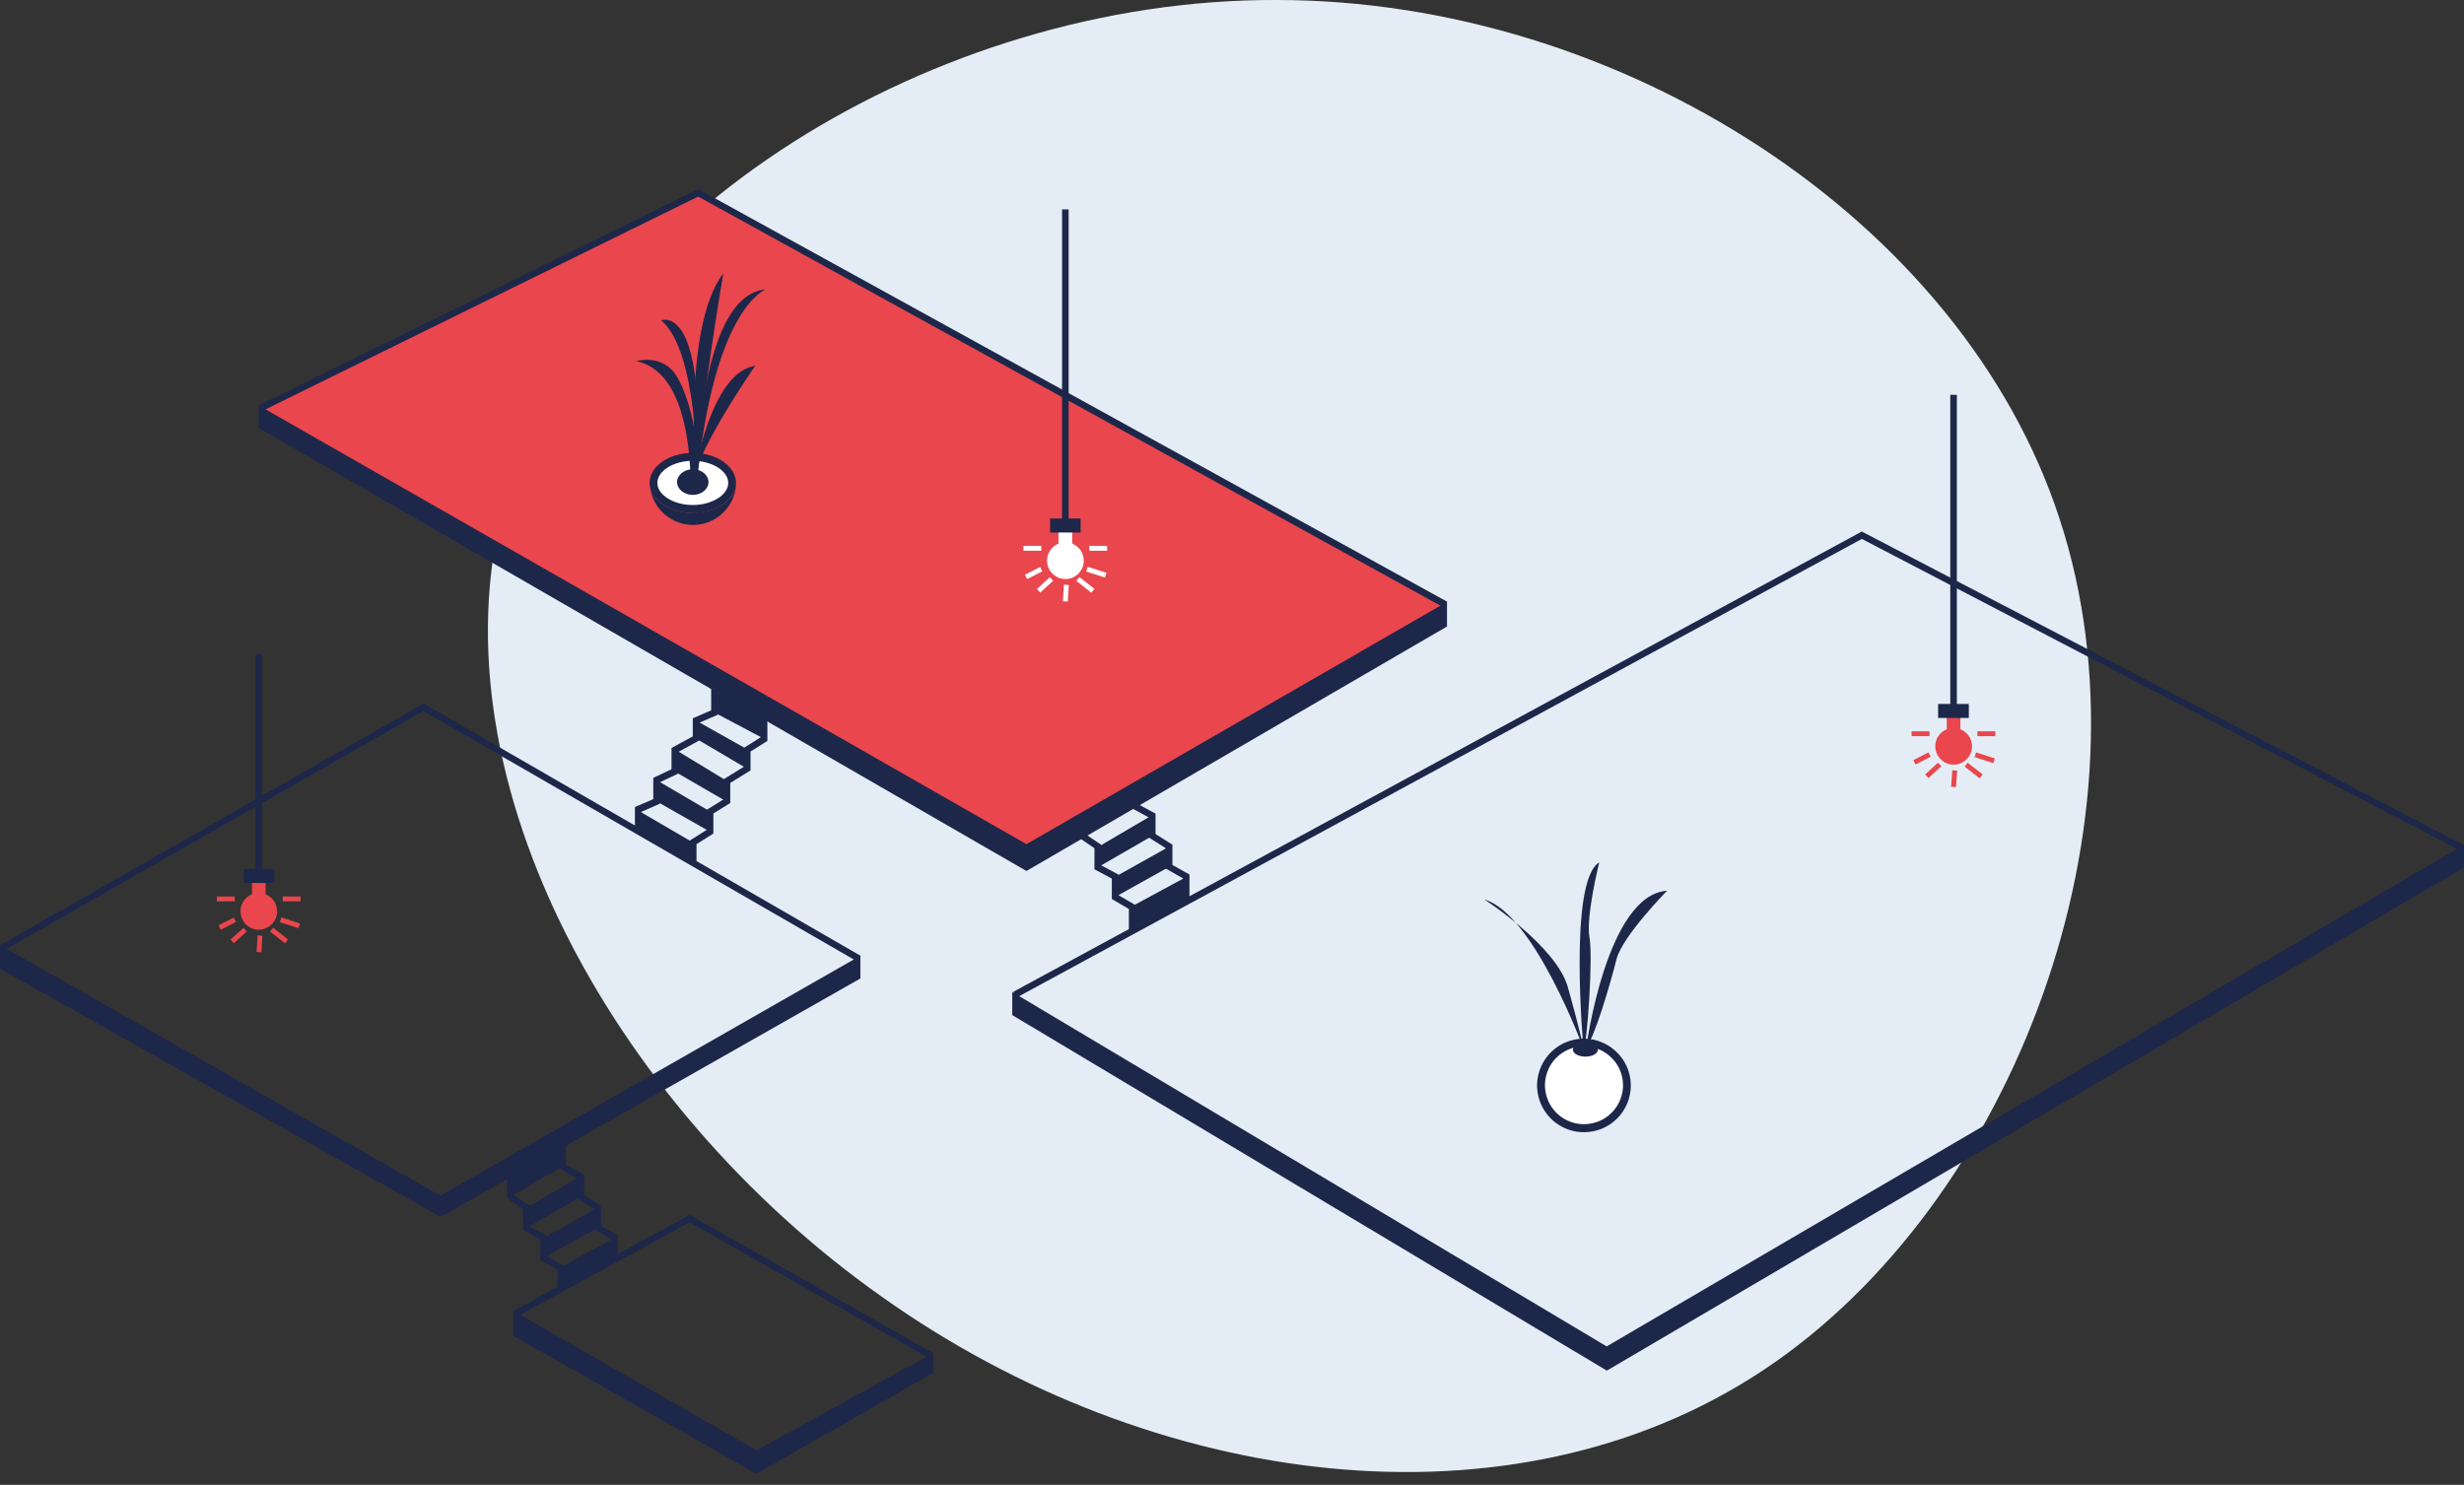 <?xml version="1.0" encoding="UTF-8"?>
<svg id="Ebene_2" data-name="Ebene 2" xmlns="http://www.w3.org/2000/svg" xmlns:xlink="http://www.w3.org/1999/xlink" viewBox="0 0 146 88">
  <rect x="0" y="0" width="146" height="88" fill="#333333" stroke="none"/>
  <defs>
    <style>
      .cls-1 {
        fill: none;
      }

      .cls-2 {
        fill: #e9464d;
      }

      .cls-3 {
        clip-path: url(#clippath-1);
      }

      .cls-4 {
        fill: #fff;
      }

      .cls-5 {
        fill: #1d2749;
      }

      .cls-6 {
        fill: #e4edf5;
      }

      .cls-7 {
        clip-path: url(#clippath);
      }
    </style>
    <clipPath id="clippath">
      <rect class="cls-1" y="0" width="146" height="88"/>
    </clipPath>
    <clipPath id="clippath-1">
      <rect class="cls-1" y="11.22" width="146" height="76.13"/>
    </clipPath>
  </defs>
  <g id="Ebene_1-2" data-name="Ebene 1">
    <g id="_3_2qm" data-name="3_2qm">
      <g class="cls-7">
        <g>
          <path class="cls-6" d="M122.04,30.76c5.85,17.83-2.67,40.57-17.57,50.45-14.9,9.88-36.17,7.06-52.25-4.38-16.08-11.37-26.98-31.28-22.16-47.63C34.8,12.78,55.33-.07,75.64,0,96.02,0,116.26,13,122.04,30.76Z"/>
          <g class="cls-3">
            <g>
              <path class="cls-5" d="M30.42,77.69v1.48l14.4,8.18,10.48-5.99v-1.18l-10.48,5.78-14.4-8.27Z"/>
              <path class="cls-5" d="M55.1,80.52l-14.23-8.08-10.27,5.6-.19-.34,10.46-5.7,14.41,8.19-.19.34Z"/>
              <path class="cls-5" d="M26.1,72.12L0,57.4v-1.39l26.1,14.85,24.88-14.22v1.35l-24.88,14.13Z"/>
              <path class="cls-5" d="M50.79,56.98l-25.7-14.84L.2,56.35l-.19-.34,25.09-14.32.1.06,25.8,14.9-.19.34Z"/>
              <path class="cls-5" d="M95.21,79.8l-35.23-21.01v1.37l35.23,21.07,50.79-29.82v-1.35l-50.79,29.73Z"/>
              <path class="cls-5" d="M60.23,59.12l-.19-.34,50.28-27.28.09.05,35.57,18.53-.18.34-35.48-18.48-50.1,27.19Z"/>
              <path class="cls-2" d="M41.37,11.44l-25.95,12.77v.61l45.22,26.08,25.01-14.6-.1-.51L41.37,11.44Z"/>
              <path class="cls-5" d="M60.82,50.03L15.33,24.03v1.33l45.49,26.26,24.92-14.49v-1.46l-24.92,14.36Z"/>
              <path class="cls-5" d="M85.56,36.01L41.37,11.65l-25.86,12.72-.17-.35,26.04-12.81.09.05,44.28,24.4-.19.34Z"/>
              <path class="cls-5" d="M67.28,55.18h-.39v-1.31l-1.01-.59v-1.21l-1.03-.55v-1.25l-.85-.58.22-.32,1.02.69v1.22l1.03.55v1.22l1.01.59v1.54Z"/>
              <path class="cls-5" d="M70.48,53.31h-.39v-1.26l-1.01-.57v-1.21l-1-.63v-1.19l-.98-.53.19-.34,1.18.64v1.21l1,.63v1.2l1.01.57v1.49Z"/>
              <path class="cls-5" d="M67.2,54.93l3.09-1.61.06-1.38-3.31,1.79.16,1.2Z"/>
              <path class="cls-5" d="M66.2,53.09l2.94-1.64v-1.2l-3.13,1.75.18,1.09Z"/>
              <path class="cls-5" d="M65.14,51.35l3.05-1.76v-1.23l-3.24,1.9.19,1.1Z"/>
              <path class="cls-5" d="M33.42,76.32h-.39v-1.06l-1.01-.59v-1.21l-1.03-.55v-1.25l-.93-.63v-1.81h.39v1.61l.93.63v1.22l1.03.55v1.22l1.01.59v1.28Z"/>
              <path class="cls-5" d="M36.62,74.71h-.39v-1.26l-1.01-.57v-1.21l-1-.63v-1.19l-1.08-.59v-1.54h.39v1.31l1.08.59v1.21l1,.63v1.2l1.01.57v1.49Z"/>
              <path class="cls-5" d="M33.33,76.32l3.02-1.68.13-1.31-3.31,1.79.16,1.2Z"/>
              <path class="cls-5" d="M32.41,74.44l2.86-1.59v-1.2l-3.13,1.75.26,1.04Z"/>
              <path class="cls-5" d="M31.27,72.74l3.05-1.76v-1.23l-3.24,1.9.19,1.1Z"/>
              <path class="cls-5" d="M30.24,70.92l3.09-1.79-.05-1.25-3.03,1.63-.02,1.41Z"/>
              <path class="cls-5" d="M38.01,49.02h-.39v-1.19l1.09-.47v-1.26l1.08-.51v-1.26l1.26-.69v-1.07l1.09-.47v-1.33h.39v1.59l-1.09.47v1.05l-1.26.69v1.28l-1.08.51v1.27l-1.09.48v.93Z"/>
              <path class="cls-5" d="M41.27,51.03h-.39v-1.22l1-.63v-1.19l1-.62v-1.19l1.2-.74v-1.12l1-.63v-1.33h.39v1.55l-1,.63v1.12l-1.2.74v1.19l-1,.62v1.19l-1,.63v1.01Z"/>
              <path class="cls-5" d="M40.05,44.45l3.03,1.84-.12,1.16-2.97-1.72.06-1.27Z"/>
              <path class="cls-5" d="M39,46.29l3.07,1.8-.11,1.14-3.06-1.74.1-1.2Z"/>
              <path class="cls-5" d="M37.82,48.04l3.17,1.85v1l-3.27-1.69.1-1.17Z"/>
              <path class="cls-5" d="M41.29,43.8l2.97,1.75-.16-1.24-2.94-1.65.13,1.14Z"/>
              <path class="cls-5" d="M42.45,42.29l2.7,1.43v-1.34l-2.76-1.41.05,1.32Z"/>
              <path class="cls-4" d="M63.53,32.22v-.76h-.81v.76c-.23.09-.43.27-.55.49-.12.22-.16.48-.11.73.05.25.18.47.38.63.19.16.44.25.69.25s.5-.09.69-.25c.19-.16.33-.38.38-.63s0-.5-.11-.73c-.12-.22-.32-.39-.55-.49h0Z"/>
              <path class="cls-5" d="M63.32,12.41h-.39v18.39h.39V12.41Z"/>
              <path class="cls-5" d="M64.03,30.73h-1.81v.83h1.81v-.83Z"/>
              <path class="cls-4" d="M61.7,32.35h-1.06v.29h1.06v-.29Z"/>
              <path class="cls-4" d="M61.63,33.6l-.9.46.13.26.9-.46-.13-.26Z"/>
              <path class="cls-4" d="M62.2,34.21l-.76.7.2.21.76-.7-.2-.21Z"/>
              <path class="cls-4" d="M63.27,35.65l-.29-.02.06-.98.29.02-.06.98Z"/>
              <path class="cls-4" d="M63.96,34.2l-.18.23.89.7.18-.23-.89-.7Z"/>
              <path class="cls-4" d="M64.45,33.59l-.09.28,1.11.36.09-.28-1.11-.36Z"/>
              <path class="cls-4" d="M65.6,32.35h-1.06v.29h1.06v-.29Z"/>
              <path class="cls-2" d="M15.74,53v-.76h-.81v.76c-.23.09-.43.27-.55.49-.12.22-.16.48-.11.73.05.25.18.47.37.63.19.16.44.25.69.25s.5-.09.69-.25c.19-.16.33-.38.38-.63.05-.25,0-.5-.11-.73-.12-.22-.32-.39-.55-.49Z"/>
              <path class="cls-5" d="M15.53,38.77h-.39v12.81h.39v-12.81Z"/>
              <path class="cls-5" d="M16.25,51.5h-1.81v.83h1.81v-.83Z"/>
              <path class="cls-2" d="M13.91,53.13h-1.06v.29h1.06v-.29Z"/>
              <path class="cls-2" d="M13.85,54.38l-.9.46.13.26.9-.46-.13-.26Z"/>
              <path class="cls-2" d="M14.42,54.99l-.76.7.2.21.76-.7-.2-.21Z"/>
              <path class="cls-2" d="M15.26,55.44l-.06.98.29.02.06-.98-.29-.02Z"/>
              <path class="cls-2" d="M16.18,54.98l-.18.23.89.7.18-.23-.89-.7Z"/>
              <path class="cls-2" d="M16.67,54.37l-.09.28,1.11.36.09-.28-1.11-.36Z"/>
              <path class="cls-2" d="M17.81,53.13h-1.06v.29h1.06v-.29Z"/>
              <path class="cls-2" d="M116.16,43.22v-.76h-.81v.76c-.23.09-.43.27-.55.49-.12.22-.16.48-.11.73.05.25.18.47.38.63.19.16.44.25.69.25s.5-.09.69-.25c.19-.16.33-.38.38-.63.05-.25,0-.5-.11-.73-.12-.22-.32-.39-.55-.49h0Z"/>
              <path class="cls-5" d="M115.95,23.4h-.39v18.39h.39v-18.39Z"/>
              <path class="cls-5" d="M116.66,41.72h-1.82v.83h1.82v-.83Z"/>
              <path class="cls-2" d="M114.33,43.34h-1.06v.29h1.06v-.29Z"/>
              <path class="cls-2" d="M114.27,44.59l-.9.46.13.26.9-.46-.13-.26Z"/>
              <path class="cls-2" d="M114.83,45.2l-.76.7.2.21.76-.7-.2-.21Z"/>
              <path class="cls-2" d="M115.9,46.65l-.29-.02.07-.98.29.02-.07.98Z"/>
              <path class="cls-2" d="M116.59,45.2l-.18.23.89.7.18-.23-.89-.7Z"/>
              <path class="cls-2" d="M117.09,44.59l-.09.28,1.11.36.09-.28-1.11-.36Z"/>
              <path class="cls-2" d="M118.23,43.34h-1.06v.29h1.06v-.29Z"/>
              <path class="cls-4" d="M93.85,66.87c1.41,0,2.54-1.14,2.54-2.54s-1.14-2.54-2.54-2.54-2.54,1.14-2.54,2.54,1.14,2.54,2.54,2.54Z"/>
              <path class="cls-5" d="M93.85,67.1c-.55,0-1.09-.16-1.54-.47-.46-.3-.81-.74-1.02-1.24-.21-.51-.27-1.06-.16-1.6.11-.54.37-1.03.76-1.42.39-.39.88-.65,1.42-.76.54-.11,1.1-.05,1.6.16.51.21.94.57,1.25,1.02.31.46.47.99.47,1.54,0,.74-.29,1.44-.81,1.96-.52.52-1.23.81-1.96.81h0ZM93.85,62.01c-.46,0-.9.14-1.28.39-.38.25-.68.61-.85,1.04-.18.42-.22.89-.13,1.33.09.45.31.86.63,1.18.32.32.74.54,1.18.63.45.09.91.04,1.34-.13.42-.17.78-.47,1.04-.85.25-.38.39-.83.39-1.28,0-.61-.24-1.2-.68-1.63-.43-.43-1.02-.68-1.63-.68h0Z"/>
              <path class="cls-5" d="M93.85,62.2s-2.95-8.04-5.89-8.89c0,0,4.25,2.75,4.94,5.19s.95,3.7.95,3.7Z"/>
              <path class="cls-5" d="M93.83,62.2s-.93-10,.93-11.09c0,0-.8,3.21-.58,4.43.22,1.22-.14,6.36-.35,6.66Z"/>
              <path class="cls-5" d="M94,62.01s1.21-8.99,4.78-9.22c0,0-2.66,2.7-3,4.07-.34,1.37-1.33,4.75-1.78,5.15Z"/>
              <path class="cls-5" d="M93.94,62.62c.41,0,.74-.18.74-.41s-.33-.41-.74-.41-.74.18-.74.41.33.41.74.41Z"/>
              <path class="cls-4" d="M41.02,30.11c1.27,0,2.3-.68,2.3-1.51s-1.03-1.51-2.3-1.51-2.3.68-2.3,1.51,1.03,1.51,2.3,1.51Z"/>
              <path class="cls-5" d="M41.05,30.4c-1.41,0-2.56-.8-2.56-1.78s1.15-1.78,2.56-1.78,2.56.8,2.56,1.78-1.15,1.78-2.56,1.78ZM41.05,27.31c-1.14,0-2.1.6-2.1,1.31s.96,1.31,2.1,1.31,2.1-.6,2.1-1.31-.96-1.31-2.1-1.31Z"/>
              <path class="cls-5" d="M41.05,30.4c-1.29,0-2.36-.66-2.53-1.53.08.63.39,1.2.87,1.62.48.41,1.09.64,1.73.62.63-.01,1.24-.26,1.7-.7.46-.43.74-1.02.8-1.65,0-.02,0-.03,0-.05-.07.94-1.19,1.68-2.55,1.68Z"/>
              <path class="cls-5" d="M40.99,29.12c-.2.7.48-6.93-3.29-7.72,0,0,1.58-.47,2.41.92.82,1.39,1.58,4.4.89,6.8Z"/>
              <path class="cls-5" d="M41.29,28.23s.08-7.43-2.11-9.24c0,0,2.68-1.17,2.11,9.24Z"/>
              <path class="cls-5" d="M41.27,29.16s-.92-9.7,1.59-12.96c0,0-1.56,9.02-1.59,12.96Z"/>
              <path class="cls-5" d="M41.26,29.02s-.03-11.52,4.12-11.87c0,0-3.17,1.08-4.12,11.87Z"/>
              <path class="cls-5" d="M40.96,29.16s.92-7.07,3.79-7.48c0,0-3.88,5.54-3.79,7.48Z"/>
              <path class="cls-5" d="M41.05,29.33c.51,0,.93-.34.93-.76s-.42-.76-.93-.76-.93.34-.93.76.42.76.93.76Z"/>
            </g>
          </g>
        </g>
      </g>
    </g>
  </g>
</svg>